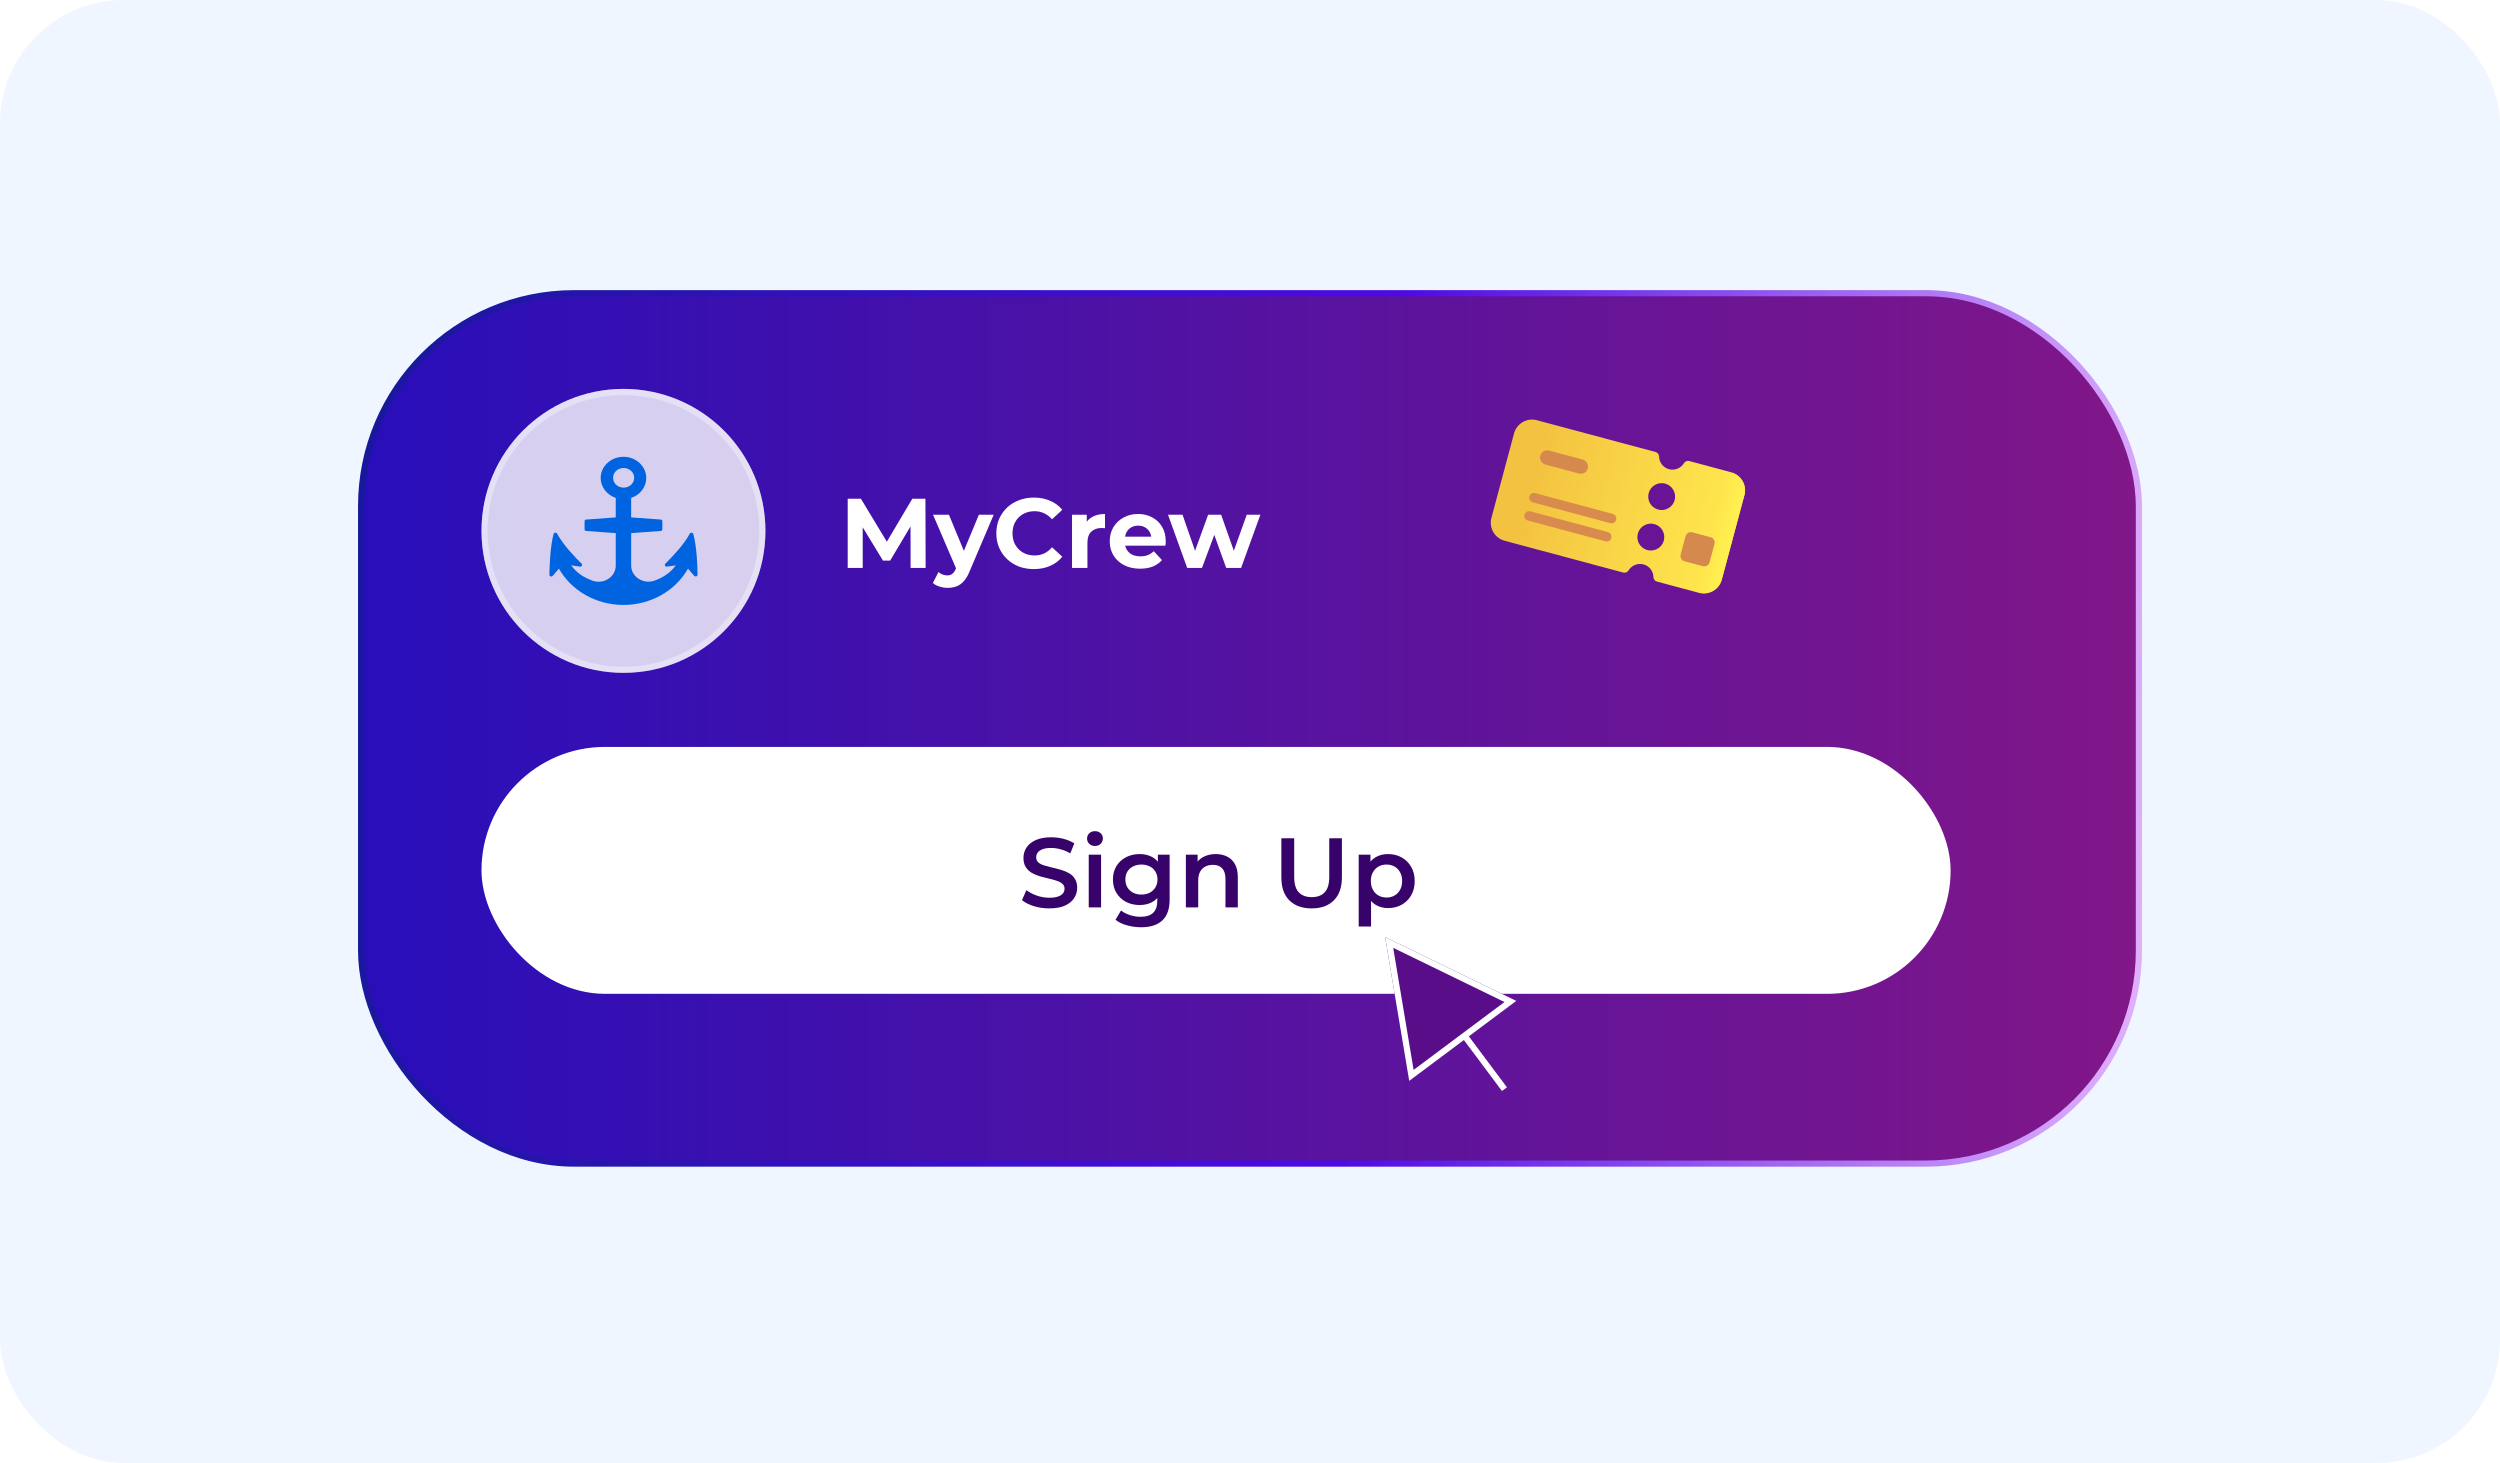 <?xml version="1.0" encoding="UTF-8"?> <svg xmlns="http://www.w3.org/2000/svg" width="405" height="237" viewBox="0 0 405 237" fill="none"><rect width="405" height="237" rx="20" fill="#EFF6FF"></rect><g clip-path="url(#clip0_1482_1355)"><rect x="58.5" y="47.5" width="288" height="141" rx="34.5" fill="url(#paint0_linear_1482_1355)" stroke="url(#paint1_linear_1482_1355)"></rect><path d="M137.328 92V80.8H139.472L144.24 88.704H143.104L147.792 80.8H149.92L149.952 92H147.52L147.504 84.528H147.952L144.208 90.816H143.04L139.216 84.528H139.76V92H137.328ZM153.521 95.232C153.073 95.232 152.631 95.163 152.193 95.024C151.756 94.885 151.399 94.693 151.121 94.448L152.033 92.672C152.225 92.843 152.444 92.976 152.689 93.072C152.945 93.168 153.196 93.216 153.441 93.216C153.793 93.216 154.071 93.131 154.273 92.96C154.487 92.8 154.679 92.528 154.849 92.144L155.297 91.088L155.489 90.816L158.577 83.392H160.977L157.089 92.528C156.812 93.221 156.492 93.765 156.129 94.16C155.777 94.555 155.383 94.832 154.945 94.992C154.519 95.152 154.044 95.232 153.521 95.232ZM154.993 92.336L151.153 83.392H153.729L156.705 90.592L154.993 92.336ZM167.469 92.192C166.605 92.192 165.8 92.053 165.053 91.776C164.317 91.488 163.677 91.083 163.133 90.56C162.589 90.037 162.163 89.424 161.853 88.72C161.555 88.016 161.405 87.243 161.405 86.4C161.405 85.557 161.555 84.784 161.853 84.08C162.163 83.376 162.589 82.763 163.133 82.24C163.688 81.717 164.333 81.317 165.069 81.04C165.805 80.752 166.611 80.608 167.485 80.608C168.456 80.608 169.331 80.779 170.109 81.12C170.899 81.451 171.56 81.941 172.093 82.592L170.429 84.128C170.045 83.691 169.619 83.365 169.149 83.152C168.68 82.928 168.168 82.816 167.613 82.816C167.091 82.816 166.611 82.901 166.173 83.072C165.736 83.243 165.357 83.488 165.037 83.808C164.717 84.128 164.467 84.507 164.285 84.944C164.115 85.381 164.029 85.867 164.029 86.4C164.029 86.933 164.115 87.419 164.285 87.856C164.467 88.293 164.717 88.672 165.037 88.992C165.357 89.312 165.736 89.557 166.173 89.728C166.611 89.899 167.091 89.984 167.613 89.984C168.168 89.984 168.68 89.877 169.149 89.664C169.619 89.44 170.045 89.104 170.429 88.656L172.093 90.192C171.56 90.843 170.899 91.339 170.109 91.68C169.331 92.021 168.451 92.192 167.469 92.192ZM173.668 92V83.392H176.052V85.824L175.716 85.12C175.972 84.512 176.382 84.053 176.948 83.744C177.513 83.424 178.201 83.264 179.012 83.264V85.568C178.905 85.557 178.809 85.552 178.724 85.552C178.638 85.541 178.548 85.536 178.452 85.536C177.769 85.536 177.214 85.733 176.788 86.128C176.372 86.512 176.164 87.115 176.164 87.936V92H173.668ZM184.69 92.128C183.708 92.128 182.844 91.936 182.098 91.552C181.362 91.168 180.791 90.645 180.386 89.984C179.98 89.312 179.778 88.549 179.778 87.696C179.778 86.832 179.975 86.069 180.37 85.408C180.775 84.736 181.324 84.213 182.018 83.84C182.711 83.456 183.495 83.264 184.37 83.264C185.212 83.264 185.97 83.445 186.642 83.808C187.324 84.16 187.863 84.672 188.258 85.344C188.652 86.005 188.85 86.8 188.85 87.728C188.85 87.824 188.844 87.936 188.834 88.064C188.823 88.181 188.812 88.293 188.802 88.4H181.81V86.944H187.49L186.53 87.376C186.53 86.928 186.439 86.539 186.258 86.208C186.076 85.877 185.826 85.621 185.506 85.44C185.186 85.248 184.812 85.152 184.386 85.152C183.959 85.152 183.58 85.248 183.25 85.44C182.93 85.621 182.679 85.883 182.498 86.224C182.316 86.555 182.226 86.949 182.226 87.408V87.792C182.226 88.261 182.327 88.677 182.53 89.04C182.743 89.392 183.036 89.664 183.41 89.856C183.794 90.037 184.242 90.128 184.754 90.128C185.212 90.128 185.612 90.059 185.954 89.92C186.306 89.781 186.626 89.573 186.914 89.296L188.242 90.736C187.847 91.184 187.351 91.531 186.754 91.776C186.156 92.011 185.468 92.128 184.69 92.128ZM192.323 92L189.219 83.392H191.571L194.147 90.8H193.027L195.715 83.392H197.827L200.435 90.8H199.315L201.971 83.392H204.179L201.059 92H198.643L196.355 85.648H197.091L194.723 92H192.323Z" fill="white"></path><circle cx="101" cy="86" r="23" fill="white" fill-opacity="0.8"></circle><circle cx="101" cy="86" r="22.5" stroke="white" stroke-opacity="0.35"></circle><path d="M112.321 86.517C112.24 86.265 111.887 86.215 111.751 86.442C110.801 88.234 108.819 90.303 107.787 91.312C107.597 91.514 107.76 91.842 108.059 91.792L109.47 91.59C108.629 92.776 107.434 93.558 106.023 94.063C104.204 94.694 102.249 93.432 102.249 91.641V86.366L107.054 86.013C107.19 86.013 107.299 85.886 107.299 85.76V84.423C107.299 84.297 107.19 84.17 107.054 84.17L102.249 83.817V80.662C103.688 80.183 104.692 78.921 104.692 77.432C104.692 75.539 103.036 74 101 74C98.964 74 97.308 75.539 97.308 77.432C97.308 78.921 98.339 80.183 99.751 80.662V83.817L94.946 84.17C94.81 84.17 94.701 84.297 94.701 84.423V85.76C94.701 85.886 94.81 86.013 94.946 86.013L99.751 86.366V91.641C99.751 93.457 97.796 94.719 95.977 94.063C94.566 93.558 93.371 92.776 92.529 91.59L93.941 91.792C94.24 91.842 94.403 91.514 94.213 91.312C93.181 90.303 91.199 88.234 90.249 86.442C90.113 86.215 89.76 86.24 89.679 86.517C89.136 88.536 89.027 91.641 89 93.104C89 93.382 89.353 93.508 89.543 93.281L90.547 92.12C92.557 95.678 96.547 98 101 98C105.425 98 109.443 95.704 111.453 92.12L112.457 93.281C112.647 93.483 113 93.382 113 93.104C113 91.615 112.864 88.536 112.321 86.517ZM101.027 75.817C101.977 75.817 102.738 76.524 102.738 77.407C102.738 78.29 101.977 78.997 101.027 78.997C100.077 78.997 99.317 78.29 99.317 77.407C99.317 76.524 100.077 75.817 101.027 75.817Z" fill="#0064E0"></path><rect x="78" y="121" width="238" height="40" rx="20" fill="white"></rect><path d="M169.976 147.16C169.101 147.16 168.264 147.037 167.464 146.792C166.664 146.536 166.029 146.211 165.56 145.816L166.28 144.2C166.728 144.552 167.283 144.845 167.944 145.08C168.605 145.315 169.283 145.432 169.976 145.432C170.563 145.432 171.037 145.368 171.4 145.24C171.763 145.112 172.029 144.941 172.2 144.728C172.371 144.504 172.456 144.253 172.456 143.976C172.456 143.635 172.333 143.363 172.088 143.16C171.843 142.947 171.523 142.781 171.128 142.664C170.744 142.536 170.312 142.419 169.832 142.312C169.363 142.205 168.888 142.083 168.408 141.944C167.939 141.795 167.507 141.608 167.112 141.384C166.728 141.149 166.413 140.84 166.168 140.456C165.923 140.072 165.8 139.581 165.8 138.984C165.8 138.376 165.96 137.821 166.28 137.32C166.611 136.808 167.107 136.403 167.768 136.104C168.44 135.795 169.288 135.64 170.312 135.64C170.984 135.64 171.651 135.725 172.312 135.896C172.973 136.067 173.549 136.312 174.04 136.632L173.384 138.248C172.883 137.949 172.365 137.731 171.832 137.592C171.299 137.443 170.787 137.368 170.296 137.368C169.72 137.368 169.251 137.437 168.888 137.576C168.536 137.715 168.275 137.896 168.104 138.12C167.944 138.344 167.864 138.6 167.864 138.888C167.864 139.229 167.981 139.507 168.216 139.72C168.461 139.923 168.776 140.083 169.16 140.2C169.555 140.317 169.992 140.435 170.472 140.552C170.952 140.659 171.427 140.781 171.896 140.92C172.376 141.059 172.808 141.24 173.192 141.464C173.587 141.688 173.901 141.992 174.136 142.376C174.381 142.76 174.504 143.245 174.504 143.832C174.504 144.429 174.339 144.984 174.008 145.496C173.688 145.997 173.192 146.403 172.52 146.712C171.848 147.011 171 147.16 169.976 147.16ZM176.375 147V138.456H178.375V147H176.375ZM177.383 137.048C177.009 137.048 176.7 136.931 176.455 136.696C176.22 136.461 176.103 136.179 176.103 135.848C176.103 135.507 176.22 135.224 176.455 135C176.7 134.765 177.009 134.648 177.383 134.648C177.756 134.648 178.06 134.76 178.295 134.984C178.54 135.197 178.663 135.469 178.663 135.8C178.663 136.152 178.545 136.451 178.311 136.696C178.076 136.931 177.767 137.048 177.383 137.048ZM184.872 150.216C184.082 150.216 183.309 150.109 182.552 149.896C181.805 149.693 181.192 149.395 180.712 149L181.608 147.496C181.981 147.805 182.45 148.051 183.016 148.232C183.592 148.424 184.173 148.52 184.76 148.52C185.698 148.52 186.386 148.301 186.824 147.864C187.261 147.437 187.48 146.792 187.48 145.928V144.408L187.64 142.472L187.576 140.536V138.456H189.48V145.704C189.48 147.251 189.085 148.387 188.296 149.112C187.506 149.848 186.365 150.216 184.872 150.216ZM184.616 146.616C183.805 146.616 183.069 146.445 182.408 146.104C181.757 145.752 181.24 145.267 180.856 144.648C180.482 144.029 180.296 143.304 180.296 142.472C180.296 141.651 180.482 140.931 180.856 140.312C181.24 139.693 181.757 139.213 182.408 138.872C183.069 138.531 183.805 138.36 184.616 138.36C185.341 138.36 185.992 138.504 186.568 138.792C187.144 139.08 187.602 139.528 187.944 140.136C188.296 140.744 188.472 141.523 188.472 142.472C188.472 143.421 188.296 144.205 187.944 144.824C187.602 145.432 187.144 145.885 186.568 146.184C185.992 146.472 185.341 146.616 184.616 146.616ZM184.92 144.92C185.421 144.92 185.869 144.819 186.264 144.616C186.658 144.403 186.962 144.115 187.176 143.752C187.4 143.379 187.512 142.952 187.512 142.472C187.512 141.992 187.4 141.571 187.176 141.208C186.962 140.835 186.658 140.552 186.264 140.36C185.869 140.157 185.421 140.056 184.92 140.056C184.418 140.056 183.965 140.157 183.56 140.36C183.165 140.552 182.856 140.835 182.632 141.208C182.418 141.571 182.312 141.992 182.312 142.472C182.312 142.952 182.418 143.379 182.632 143.752C182.856 144.115 183.165 144.403 183.56 144.616C183.965 144.819 184.418 144.92 184.92 144.92ZM196.957 138.36C197.64 138.36 198.248 138.493 198.781 138.76C199.325 139.027 199.752 139.437 200.061 139.992C200.37 140.536 200.525 141.24 200.525 142.104V147H198.525V142.36C198.525 141.603 198.344 141.037 197.981 140.664C197.629 140.291 197.133 140.104 196.493 140.104C196.024 140.104 195.608 140.2 195.245 140.392C194.882 140.584 194.6 140.872 194.397 141.256C194.205 141.629 194.109 142.104 194.109 142.68V147H192.109V138.456H194.013V140.76L193.677 140.056C193.976 139.512 194.408 139.096 194.973 138.808C195.549 138.509 196.21 138.36 196.957 138.36ZM212.492 147.16C210.956 147.16 209.751 146.728 208.876 145.864C208.012 145 207.58 143.752 207.58 142.12V135.8H209.66V142.04C209.66 143.192 209.905 144.029 210.396 144.552C210.897 145.075 211.601 145.336 212.508 145.336C213.415 145.336 214.113 145.075 214.604 144.552C215.095 144.029 215.34 143.192 215.34 142.04V135.8H217.388V142.12C217.388 143.752 216.951 145 216.076 145.864C215.212 146.728 214.017 147.16 212.492 147.16ZM224.845 147.112C224.152 147.112 223.517 146.952 222.941 146.632C222.376 146.312 221.922 145.832 221.581 145.192C221.25 144.541 221.085 143.72 221.085 142.728C221.085 141.725 221.245 140.904 221.565 140.264C221.896 139.624 222.344 139.149 222.909 138.84C223.474 138.52 224.12 138.36 224.845 138.36C225.688 138.36 226.429 138.541 227.069 138.904C227.72 139.267 228.232 139.773 228.605 140.424C228.989 141.075 229.181 141.843 229.181 142.728C229.181 143.613 228.989 144.387 228.605 145.048C228.232 145.699 227.72 146.205 227.069 146.568C226.429 146.931 225.688 147.112 224.845 147.112ZM220.109 150.104V138.456H222.013V140.472L221.949 142.744L222.109 145.016V150.104H220.109ZM224.621 145.4C225.101 145.4 225.528 145.293 225.901 145.08C226.285 144.867 226.589 144.557 226.813 144.152C227.037 143.747 227.149 143.272 227.149 142.728C227.149 142.173 227.037 141.699 226.813 141.304C226.589 140.899 226.285 140.589 225.901 140.376C225.528 140.163 225.101 140.056 224.621 140.056C224.141 140.056 223.709 140.163 223.325 140.376C222.941 140.589 222.637 140.899 222.413 141.304C222.189 141.699 222.077 142.173 222.077 142.728C222.077 143.272 222.189 143.747 222.413 144.152C222.637 144.557 222.941 144.867 223.325 145.08C223.709 145.293 224.141 145.4 224.621 145.4Z" fill="#37026A"></path><g filter="url(#filter0_d_1482_1355)"><g filter="url(#filter1_b_1482_1355)"><path d="M226.392 149.803L247.634 160.147L230.29 173.106L226.392 149.803Z" fill="#590D89"></path><path d="M230.648 172.214L227.046 150.677L246.678 160.237L230.648 172.214Z" stroke="white"></path></g><rect x="238.738" y="165.933" width="1" height="11" transform="rotate(-36.766 238.738 165.933)" fill="white"></rect></g><g clip-path="url(#clip1_1482_1355)"><g filter="url(#filter2_ii_1482_1355)"><path d="M280.46 76.511L273.649 74.686C273.316 74.597 272.975 74.749 272.796 75.043C272.311 75.842 271.326 76.264 270.38 76.01C269.434 75.757 268.788 74.912 268.771 73.965C268.77 73.798 268.715 73.636 268.614 73.503C268.513 73.37 268.372 73.274 268.211 73.229L248.978 68.076C247.365 67.644 245.709 68.6 245.276 70.212L241.609 83.901C241.176 85.514 242.133 87.17 243.745 87.602L262.979 92.756C263.312 92.845 263.653 92.693 263.832 92.398C264.317 91.6 265.301 91.178 266.248 91.432C267.194 91.685 267.839 92.529 267.857 93.477C267.864 93.822 268.084 94.124 268.417 94.213L275.228 96.038C276.841 96.47 278.497 95.514 278.929 93.901L282.597 80.212C283.029 78.6 282.073 76.943 280.46 76.511ZM266.869 89.112C265.71 88.802 265.017 87.602 265.328 86.442C265.638 85.283 266.838 84.59 267.998 84.9C269.157 85.211 269.85 86.411 269.539 87.571C269.229 88.73 268.029 89.423 266.869 89.112ZM268.626 82.555C267.467 82.244 266.774 81.044 267.085 79.885C267.395 78.725 268.595 78.032 269.755 78.343C270.914 78.653 271.607 79.853 271.297 81.013C270.986 82.173 269.786 82.865 268.626 82.555Z" fill="url(#paint2_linear_1482_1355)"></path></g><path d="M280.46 76.511L273.649 74.686C273.316 74.597 272.975 74.749 272.796 75.043C272.311 75.842 271.326 76.264 270.38 76.01C269.434 75.757 268.788 74.912 268.771 73.965C268.77 73.798 268.715 73.636 268.614 73.503C268.513 73.37 268.372 73.274 268.211 73.229L248.978 68.076C247.365 67.644 245.709 68.6 245.276 70.212L241.609 83.901C241.176 85.514 242.133 87.17 243.745 87.602L262.979 92.756C263.312 92.845 263.653 92.693 263.832 92.398C264.317 91.6 265.301 91.178 266.248 91.432C267.194 91.685 267.839 92.529 267.857 93.477C267.864 93.822 268.084 94.124 268.417 94.213L275.228 96.038C276.841 96.47 278.497 95.514 278.929 93.901L282.597 80.212C283.029 78.6 282.073 76.943 280.46 76.511ZM266.869 89.112C265.71 88.802 265.017 87.602 265.328 86.442C265.638 85.283 266.838 84.59 267.998 84.9C269.157 85.211 269.85 86.411 269.539 87.571C269.229 88.73 268.029 89.423 266.869 89.112ZM268.626 82.555C267.467 82.244 266.774 81.044 267.085 79.885C267.395 78.725 268.595 78.032 269.755 78.343C270.914 78.653 271.607 79.853 271.297 81.013C270.986 82.173 269.786 82.865 268.626 82.555Z" fill="url(#paint3_linear_1482_1355)"></path><path d="M260.882 84.751L248.3 81.379C248.202 81.353 248.11 81.308 248.029 81.246C247.949 81.184 247.881 81.107 247.83 81.019C247.78 80.931 247.747 80.834 247.733 80.734C247.72 80.633 247.727 80.531 247.753 80.433C247.779 80.335 247.825 80.243 247.886 80.162C247.948 80.082 248.025 80.014 248.113 79.964C248.201 79.913 248.298 79.88 248.399 79.867C248.499 79.854 248.602 79.86 248.7 79.886L261.268 83.254C261.682 83.365 261.926 83.788 261.815 84.201C261.791 84.299 261.747 84.391 261.687 84.472C261.626 84.552 261.551 84.62 261.464 84.671C261.377 84.723 261.281 84.756 261.181 84.77C261.081 84.783 260.979 84.777 260.882 84.751ZM260.093 87.696L247.51 84.325C247.312 84.272 247.144 84.142 247.041 83.965C246.939 83.787 246.911 83.576 246.964 83.379C247.017 83.181 247.146 83.012 247.324 82.909C247.501 82.807 247.712 82.779 247.91 82.832L260.479 86.2C260.892 86.311 261.136 86.733 261.026 87.146C260.932 87.55 260.492 87.803 260.093 87.696Z" fill="#D88B4C"></path><path d="M255.779 76.712L250.354 75.258C250.205 75.219 250.066 75.15 249.943 75.056C249.821 74.962 249.719 74.845 249.642 74.712C249.565 74.579 249.515 74.431 249.495 74.279C249.475 74.126 249.485 73.971 249.525 73.822C249.564 73.673 249.633 73.534 249.727 73.412C249.821 73.289 249.938 73.187 250.071 73.11C250.204 73.033 250.352 72.983 250.504 72.963C250.657 72.942 250.812 72.953 250.961 72.993L256.386 74.446C257.012 74.614 257.383 75.256 257.215 75.883C257.044 76.522 256.405 76.88 255.779 76.712ZM277.114 87.029L274.155 86.236C273.675 86.107 273.185 86.39 273.057 86.87L272.264 89.829C272.135 90.309 272.418 90.799 272.898 90.928L275.857 91.721C276.337 91.849 276.827 91.566 276.956 91.086L277.748 88.127C277.877 87.647 277.594 87.157 277.114 87.029Z" fill="#D6894C"></path></g></g><defs><filter id="filter0_d_1482_1355" x="209.979" y="139.921" width="45.585" height="46.194" filterUnits="userSpaceOnUse" color-interpolation-filters="sRGB"><feFlood flood-opacity="0" result="BackgroundImageFix"></feFlood><feColorMatrix in="SourceAlpha" type="matrix" values="0 0 0 0 0 0 0 0 0 0 0 0 0 0 0 0 0 0 127 0" result="hardAlpha"></feColorMatrix><feOffset dx="-2" dy="2"></feOffset><feGaussianBlur stdDeviation="2.2"></feGaussianBlur><feComposite in2="hardAlpha" operator="out"></feComposite><feColorMatrix type="matrix" values="0 0 0 0 0 0 0 0 0 0 0 0 0 0 0 0 0 0 0.14 0"></feColorMatrix><feBlend mode="normal" in2="BackgroundImageFix" result="effect1_dropShadow_1482_1355"></feBlend><feBlend mode="normal" in="SourceGraphic" in2="effect1_dropShadow_1482_1355" result="shape"></feBlend></filter><filter id="filter1_b_1482_1355" x="177.191" y="100.603" width="119.642" height="121.702" filterUnits="userSpaceOnUse" color-interpolation-filters="sRGB"><feFlood flood-opacity="0" result="BackgroundImageFix"></feFlood><feGaussianBlur in="BackgroundImageFix" stdDeviation="24.6"></feGaussianBlur><feComposite in2="SourceAlpha" operator="in" result="effect1_backgroundBlur_1482_1355"></feComposite><feBlend mode="normal" in="SourceGraphic" in2="effect1_backgroundBlur_1482_1355" result="shape"></feBlend></filter><filter id="filter2_ii_1482_1355" x="241.504" y="67.672" width="41.195" height="28.77" filterUnits="userSpaceOnUse" color-interpolation-filters="sRGB"><feFlood flood-opacity="0" result="BackgroundImageFix"></feFlood><feBlend mode="normal" in="SourceGraphic" in2="BackgroundImageFix" result="shape"></feBlend><feColorMatrix in="SourceAlpha" type="matrix" values="0 0 0 0 0 0 0 0 0 0 0 0 0 0 0 0 0 0 127 0" result="hardAlpha"></feColorMatrix><feOffset dy="0.3"></feOffset><feGaussianBlur stdDeviation="0.5"></feGaussianBlur><feComposite in2="hardAlpha" operator="arithmetic" k2="-1" k3="1"></feComposite><feColorMatrix type="matrix" values="0 0 0 0 0.867 0 0 0 0 0.745 0 0 0 0 0.271 0 0 0 1 0"></feColorMatrix><feBlend mode="normal" in2="shape" result="effect1_innerShadow_1482_1355"></feBlend><feColorMatrix in="SourceAlpha" type="matrix" values="0 0 0 0 0 0 0 0 0 0 0 0 0 0 0 0 0 0 127 0" result="hardAlpha"></feColorMatrix><feOffset dy="-0.3"></feOffset><feGaussianBlur stdDeviation="0.5"></feGaussianBlur><feComposite in2="hardAlpha" operator="arithmetic" k2="-1" k3="1"></feComposite><feColorMatrix type="matrix" values="0 0 0 0 0.816 0 0 0 0 0.588 0 0 0 0 0.286 0 0 0 1 0"></feColorMatrix><feBlend mode="normal" in2="effect1_innerShadow_1482_1355" result="effect2_innerShadow_1482_1355"></feBlend></filter><linearGradient id="paint0_linear_1482_1355" x1="58" y1="95" x2="459.665" y2="95" gradientUnits="userSpaceOnUse"><stop stop-color="#280EBA"></stop><stop offset="1" stop-color="#A41A74"></stop></linearGradient><linearGradient id="paint1_linear_1482_1355" x1="52.021" y1="66.838" x2="367.013" y2="89.834" gradientUnits="userSpaceOnUse"><stop stop-color="#161998"></stop><stop offset="0.549" stop-color="#4D0AE5"></stop><stop offset="1" stop-color="#F1C3FF"></stop></linearGradient><linearGradient id="paint2_linear_1482_1355" x1="278.074" y1="90.822" x2="246.336" y2="82.318" gradientUnits="userSpaceOnUse"><stop stop-color="#FFE74D"></stop><stop offset="1" stop-color="#F3C240"></stop></linearGradient><linearGradient id="paint3_linear_1482_1355" x1="280.914" y1="87.877" x2="277.272" y2="86.901" gradientUnits="userSpaceOnUse"><stop stop-color="#FFF250"></stop><stop offset="1" stop-color="#FFF250" stop-opacity="0"></stop></linearGradient><clipPath id="clip0_1482_1355"><rect x="58" y="47" width="289" height="142" rx="35" fill="white"></rect></clipPath><clipPath id="clip1_1482_1355"><rect width="44.156" height="44.156" fill="white" transform="translate(246.43 55) rotate(15)"></rect></clipPath></defs></svg> 